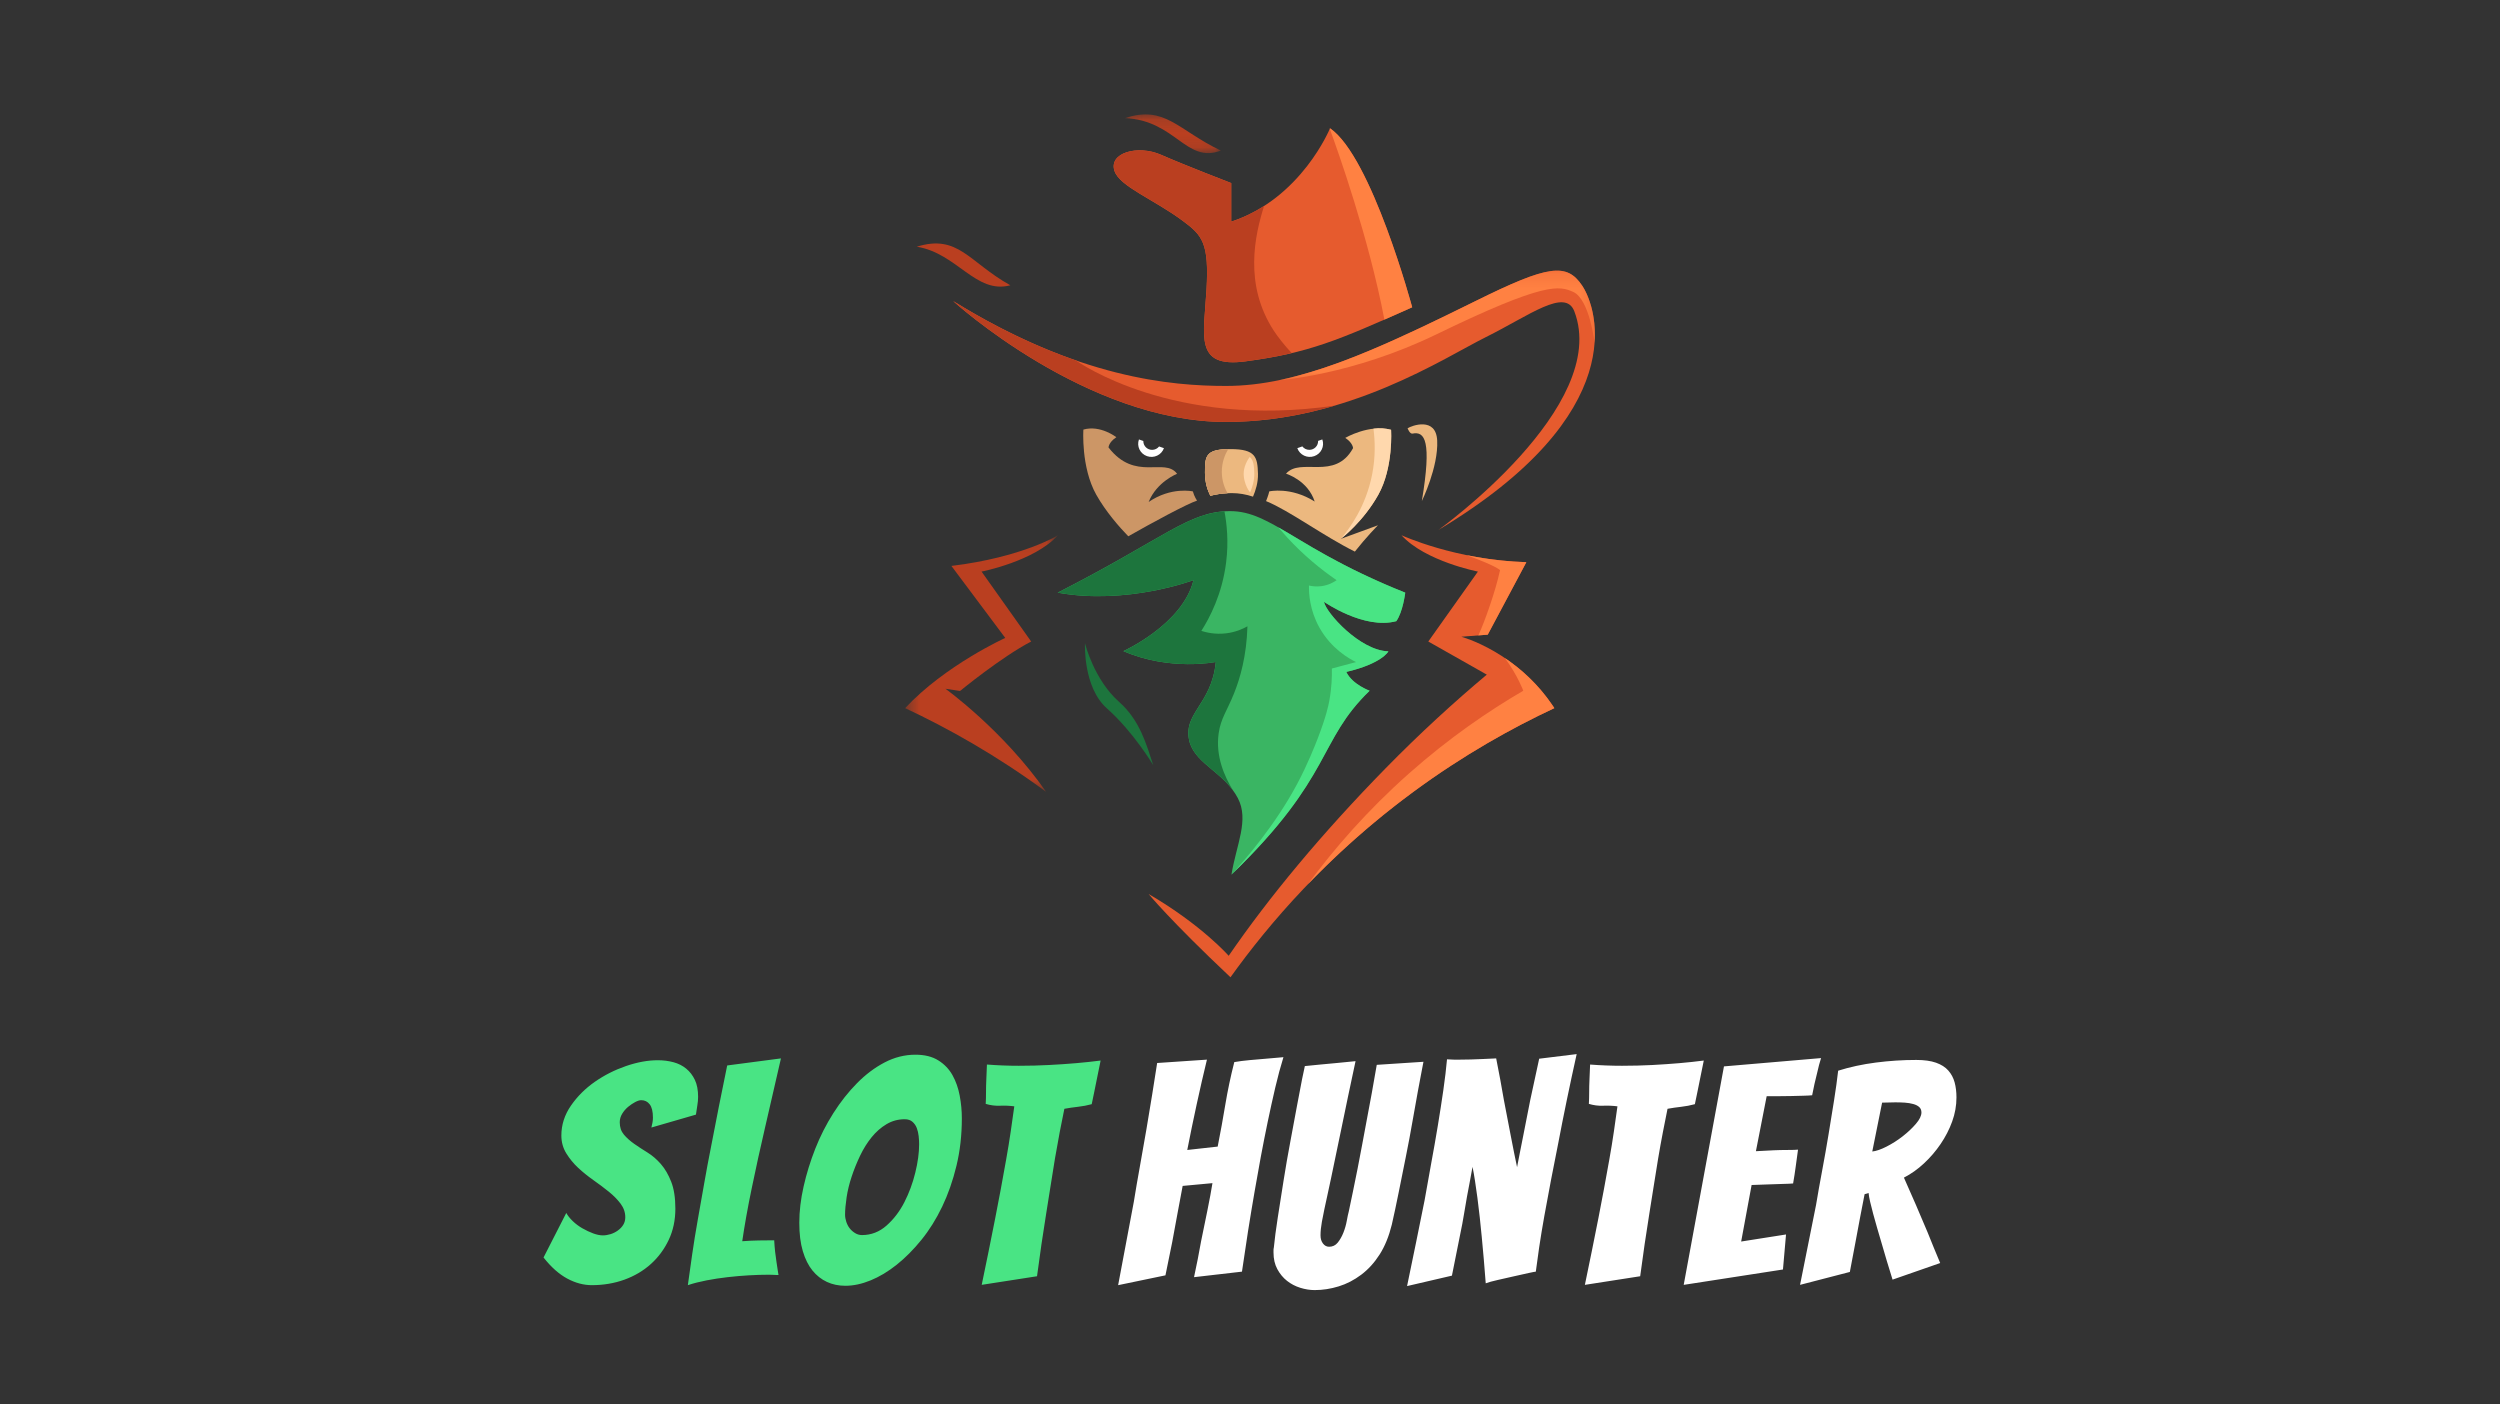 <svg width="178" height="100" viewBox="0 0 178 100" fill="none" xmlns="http://www.w3.org/2000/svg">
<rect x="0" y="0" width="178" height="100" fill="#333333" stroke="none"/>
<g clip-path="url(#clip0_1_1080)">
<path fill-rule="evenodd" clip-rule="evenodd" d="M87.664 15.783V13.036C87.664 13.036 84.333 11.754 82.668 11.021C81.002 10.289 78.923 10.883 79.35 12.169C79.72 13.28 82.145 14.189 84.217 15.727C85.612 16.762 86.09 17.304 85.904 20.601C85.719 23.897 84.994 26.222 88.68 25.729C93.187 25.126 95.218 24.258 100.547 21.879C100.547 21.879 97.658 11.15 94.697 9.135C94.697 9.135 92.661 14.135 87.664 15.783Z" fill="#E65B2E"/>
<path fill-rule="evenodd" clip-rule="evenodd" d="M105.801 23.999C108.881 22.471 111.446 20.475 112.093 22.168C114.684 28.944 102.417 37.731 102.417 37.731C116.214 29.449 113.759 21.985 112.649 20.336C111.538 18.688 110.243 18.871 105.061 21.435C97.793 25.031 92.429 27.479 87.295 27.479C83.409 27.479 76.746 26.929 67.863 21.435C67.863 21.435 77.302 30.043 87.295 30.043C95.975 30.043 102.842 25.468 105.801 23.999Z" fill="#E65B2E"/>
<path fill-rule="evenodd" clip-rule="evenodd" d="M65.274 17.565C68.235 16.649 68.975 18.664 71.936 20.312C69.473 20.969 68.15 18.03 65.274 17.565Z" fill="#BA3F20"/>
<mask id="mask0_1_1080" style="mask-type:alpha" maskUnits="userSpaceOnUse" x="80" y="8" width="7" height="3">
<path d="M80.097 8.146H86.926V10.902H80.097V8.146Z" fill="white"/>
</mask>
<g mask="url(#mask0_1_1080)">
<path fill-rule="evenodd" clip-rule="evenodd" d="M80.098 8.411C82.959 7.46 83.864 9.269 86.927 10.722C84.44 11.672 83.7 8.559 80.098 8.411Z" fill="#BA3F20"/>
</g>
<path fill-rule="evenodd" clip-rule="evenodd" d="M89.568 33.732C89.585 34.351 89.398 34.939 89.214 35.362C88.717 35.199 88.222 35.109 87.693 35.109C87.162 35.109 86.67 35.172 86.176 35.298C85.976 34.903 85.793 34.346 85.793 33.652C85.793 32.456 85.835 31.976 87.619 31.976C89.403 31.976 89.536 32.546 89.568 33.732Z" fill="#ECB87F"/>
<path fill-rule="evenodd" clip-rule="evenodd" d="M86.993 33.611C86.997 34.248 87.199 34.76 87.4 35.117C86.978 35.135 86.577 35.196 86.175 35.298C85.975 34.903 85.792 34.346 85.792 33.652C85.792 32.494 85.833 32.007 87.45 31.978C87.228 32.342 86.988 32.903 86.993 33.611Z" fill="#ECB87F"/>
<path fill-rule="evenodd" clip-rule="evenodd" d="M87.591 36.392C90.527 36.392 92.358 39.132 100.052 42.197C100.052 42.197 99.886 43.578 99.414 44.227C97.116 44.846 94.265 42.847 94.265 42.847C94.403 43.619 96.827 46.328 98.854 46.376C98.854 46.376 98.409 47.243 95.855 47.841C96.284 48.74 97.517 49.181 97.517 49.181C93.794 52.774 94.943 55.24 87.68 62.274C88.025 60.137 88.957 58.388 88.132 56.823C87.182 55.021 85.228 54.453 84.715 52.895C84.118 50.783 86.265 50.236 86.565 47.13C86.565 47.13 83.311 47.8 79.988 46.359C79.988 46.359 84.214 44.45 84.977 41.304C84.977 41.304 80.244 43.092 75.309 42.197C82.952 38.299 84.656 36.392 87.591 36.392Z" fill="#3AB563"/>
<path fill-rule="evenodd" clip-rule="evenodd" d="M77.251 45.801C77.251 45.801 77.88 48.382 79.68 49.975C81.159 51.283 81.618 52.985 82.112 54.482C82.112 54.482 80.698 52.107 78.814 50.439C77.099 48.92 77.251 45.801 77.251 45.801Z" fill="#1D753D"/>
<path fill-rule="evenodd" clip-rule="evenodd" d="M99.786 38.109C99.786 38.109 103.623 39.879 108.676 40.028L105.928 45.187L104.045 45.336C104.045 45.336 108.067 46.408 110.67 50.419C107.671 51.821 104.214 53.741 100.633 56.376C94.521 60.876 90.335 65.781 87.61 69.582C83.309 65.527 81.782 63.654 81.782 63.654C85.577 65.867 87.482 68.053 87.482 68.053C90.343 63.889 94.091 59.365 98.638 54.72C101.093 52.213 103.525 49.993 105.86 48.034C104.472 47.248 103.083 46.462 101.695 45.676L105.227 40.697C105.227 40.697 101.47 39.965 99.786 38.109Z" fill="#E65B2E"/>
<mask id="mask1_1_1080" style="mask-type:alpha" maskUnits="userSpaceOnUse" x="64" y="38" width="12" height="19">
<path d="M64.444 38.111H75.328V56.377H64.444V38.111Z" fill="white"/>
</mask>
<g mask="url(#mask1_1_1080)">
<path fill-rule="evenodd" clip-rule="evenodd" d="M75.328 38.11C75.328 38.11 72.792 39.681 67.74 40.294L71.574 45.421C71.574 45.421 67.298 47.359 64.445 50.419C67.444 51.822 70.901 53.741 74.481 56.377C71.434 52 67.317 49.04 67.317 49.04L68.356 49.197C68.356 49.197 71.293 46.781 73.419 45.676L69.887 40.697C69.887 40.697 73.644 39.965 75.328 38.11Z" fill="#BA3F20"/>
</g>
<path fill-rule="evenodd" clip-rule="evenodd" d="M100.22 30.494C100.499 30.309 102.244 29.647 102.328 31.367C102.42 33.255 101.235 35.676 101.235 35.676C101.952 31.383 101.451 30.69 100.566 30.873C100.368 30.903 100.22 30.494 100.22 30.494Z" fill="#ECB87F"/>
<path fill-rule="evenodd" clip-rule="evenodd" d="M100.548 21.878C99.833 22.197 99.178 22.49 98.569 22.757C97.459 16.917 95.227 10.659 94.679 9.17C94.692 9.147 94.698 9.136 94.698 9.136C97.659 11.15 100.548 21.878 100.548 21.878Z" fill="#FF8142"/>
<path fill-rule="evenodd" clip-rule="evenodd" d="M91.971 25.141C90.981 25.374 89.926 25.561 88.681 25.727C84.994 26.222 85.72 23.896 85.905 20.6C86.09 17.303 85.612 16.761 84.217 15.726C82.146 14.188 79.72 13.28 79.352 12.168C78.924 10.883 81.002 10.289 82.668 11.022C84.333 11.754 87.665 13.036 87.665 13.036V15.783C88.532 15.498 89.31 15.109 90.004 14.664C89.349 16.735 88.54 20.259 90.705 23.563C90.973 23.973 91.481 24.625 91.971 25.141Z" fill="#BA3F20"/>
<mask id="mask2_1_1080" style="mask-type:alpha" maskUnits="userSpaceOnUse" x="91" y="19" width="23" height="9">
<path d="M91.015 19.268H113.556V27.08H91.015V19.268Z" fill="white"/>
</mask>
<g mask="url(#mask2_1_1080)">
<path fill-rule="evenodd" clip-rule="evenodd" d="M112.014 20.785C111.032 20.348 110.049 20.029 102.285 23.8C96.263 26.724 91.014 27.08 91.014 27.08L91.016 27.078C95.086 26.25 99.52 24.175 105.061 21.434C110.242 18.87 111.538 18.687 112.648 20.335C113.066 20.956 113.676 22.403 113.535 24.407C113.535 24.407 113.178 21.304 112.014 20.785Z" fill="#FF8142"/>
</g>
<path fill-rule="evenodd" clip-rule="evenodd" d="M95.04 28.878C92.693 29.57 90.087 30.042 87.295 30.042C77.457 30.042 68.157 21.702 67.871 21.44C71.082 23.426 74.004 24.764 76.608 25.665C76.608 25.665 76.609 25.665 76.611 25.667C76.789 25.795 83.531 30.555 95.04 28.878Z" fill="#BA3F20"/>
<path fill-rule="evenodd" clip-rule="evenodd" d="M86.993 33.611C86.997 34.248 87.199 34.76 87.4 35.117C86.978 35.135 86.577 35.196 86.175 35.298C85.975 34.903 85.792 34.346 85.792 33.652C85.792 32.494 85.833 32.007 87.45 31.978C87.228 32.342 86.988 32.903 86.993 33.611Z" fill="#CC9666"/>
<path fill-rule="evenodd" clip-rule="evenodd" d="M94.267 42.847C94.404 43.62 96.828 46.328 98.856 46.376C98.856 46.376 98.41 47.244 95.856 47.841C96.286 48.74 97.518 49.18 97.518 49.18C93.795 52.773 94.944 55.24 87.682 62.274C88.628 61.239 90.782 58.778 92.368 55.798C93.118 54.388 93.634 53.064 93.825 52.572C94.431 50.998 94.587 50.22 94.644 49.912C94.818 48.967 94.842 48.163 94.829 47.598C95.403 47.446 95.979 47.294 96.552 47.14C96.062 46.902 94.783 46.195 93.937 44.675C93.24 43.42 93.188 42.241 93.199 41.69C93.397 41.737 93.706 41.783 94.076 41.735C94.604 41.668 94.979 41.441 95.168 41.309C94.041 40.538 92.82 39.541 91.641 38.26C91.421 38.02 91.211 37.78 91.011 37.544C92.914 38.624 95.42 40.353 100.054 42.197C100.054 42.197 99.887 43.578 99.415 44.228C97.117 44.847 94.267 42.847 94.267 42.847Z" fill="#49E484"/>
<path fill-rule="evenodd" clip-rule="evenodd" d="M86.767 52.226C86.54 53.855 87.189 55.3 87.79 56.278C86.775 54.887 85.174 54.284 84.715 52.896C84.119 50.784 86.266 50.237 86.565 47.131C86.565 47.131 83.312 47.801 79.988 46.36C79.988 46.36 84.213 44.452 84.978 41.305C84.978 41.305 80.244 43.093 75.31 42.197C82.586 38.487 84.478 36.579 87.176 36.406H87.18C87.352 37.306 87.485 38.566 87.3 40.045C87.017 42.307 86.129 43.985 85.536 44.919C85.875 45.028 86.504 45.186 87.289 45.094C87.99 45.012 88.518 44.763 88.818 44.593C88.757 46.715 88.296 48.285 87.874 49.343C87.369 50.612 86.917 51.143 86.767 52.226Z" fill="#1D753D"/>
<path fill-rule="evenodd" clip-rule="evenodd" d="M110.669 50.419C107.67 51.822 104.213 53.742 100.632 56.377C98.707 57.792 96.973 59.25 95.416 60.701C95.307 60.801 95.2 60.902 95.095 61.003C94.987 61.104 94.88 61.204 94.776 61.307C94.632 61.444 94.491 61.582 94.351 61.719C94.21 61.855 94.073 61.992 93.936 62.129C93.799 62.267 93.664 62.402 93.529 62.539C93.398 62.673 93.268 62.809 93.137 62.942C94.961 60.463 97.321 57.73 100.336 55.056C103.186 52.531 105.991 50.617 108.456 49.18C108.456 49.18 108.101 48.172 107.159 46.861C108.275 47.616 109.513 48.703 110.547 50.234C110.596 50.306 110.636 50.368 110.669 50.419ZM108.675 40.028L105.926 45.187L105.262 45.24C105.702 44.272 106.478 42.12 106.804 40.593C106.804 40.593 106.548 40.298 104.422 39.527C105.188 39.684 106.028 39.82 106.922 39.911C107.484 39.97 108.071 40.01 108.675 40.028Z" fill="#FF8142"/>
<path fill-rule="evenodd" clip-rule="evenodd" d="M85.228 35.646C84.559 35.851 81.981 37.245 80.333 38.184C79.694 37.523 78.728 36.426 78.051 35.218C76.957 33.267 77.137 30.586 77.137 30.586C78.347 30.24 79.483 31.13 79.483 31.13C78.928 31.496 78.928 31.862 78.928 31.862C80.845 34.325 82.915 32.532 83.809 33.734C83.809 33.734 82.362 34.296 81.782 35.742C83.392 34.636 84.931 34.987 84.931 34.987C85.033 35.362 85.228 35.646 85.228 35.646Z" fill="#CC9666"/>
<path fill-rule="evenodd" clip-rule="evenodd" d="M95.467 38.366L98.111 37.399C98.065 37.444 97.247 38.278 96.466 39.274C94.221 38.16 91.796 36.35 90.144 35.679C90.144 35.679 90.322 35.238 90.372 34.987C90.372 34.987 91.898 34.633 93.606 35.709C93.114 34.187 91.565 33.727 91.565 33.727C92.599 32.532 95.04 34.26 96.337 31.909C96.337 31.909 96.337 31.543 95.782 31.177C95.782 31.177 97.491 30.18 99.046 30.602C99.046 30.602 99.225 33.284 98.132 35.234C97.038 37.186 95.467 38.366 95.467 38.366Z" fill="#ECB87F"/>
<path fill-rule="evenodd" clip-rule="evenodd" d="M98.13 35.234C97.07 37.126 95.563 38.291 95.469 38.362C96.109 37.608 97.238 36.066 97.689 33.819C97.952 32.513 97.899 31.342 97.79 30.523C98.204 30.462 98.643 30.493 99.028 30.599C99.033 30.599 99.039 30.601 99.044 30.603C99.044 30.603 99.224 33.284 98.13 35.234ZM89.306 33.694C89.32 34.21 89.164 34.7 89.011 35.053C88.948 35.032 88.336 34.139 88.63 33.22C88.72 32.938 88.851 32.708 88.984 32.532C89.252 32.772 89.292 33.157 89.306 33.694Z" fill="#FFD8AD"/>
<path fill-rule="evenodd" clip-rule="evenodd" d="M82.873 31.909C82.699 32.396 82.16 32.65 81.668 32.478C81.176 32.306 80.918 31.775 81.093 31.288L81.405 31.398V31.411C81.405 31.753 81.686 32.03 82.031 32.03C82.233 32.03 82.412 31.934 82.527 31.788L82.873 31.909ZM93.573 32.478C93.081 32.65 92.542 32.396 92.368 31.909L92.727 31.784C92.84 31.934 93.022 32.029 93.225 32.029C93.569 32.029 93.849 31.753 93.849 31.41C93.849 31.405 93.849 31.398 93.847 31.392L94.149 31.288C94.323 31.775 94.065 32.306 93.573 32.478Z" fill="white"/>
<path d="M42.135 91.503C42.966 91.503 43.743 91.372 44.465 91.11C45.187 90.847 45.814 90.475 46.346 89.994C46.879 89.513 47.302 88.94 47.615 88.276C47.929 87.613 48.086 86.873 48.086 86.056C48.086 85.283 47.987 84.645 47.79 84.142C47.593 83.638 47.349 83.219 47.057 82.884C46.766 82.548 46.449 82.275 46.106 82.063C45.763 81.852 45.446 81.644 45.154 81.44C44.862 81.236 44.618 81.017 44.421 80.783C44.224 80.55 44.126 80.258 44.126 79.908C44.126 79.69 44.184 79.485 44.301 79.296C44.418 79.106 44.56 78.942 44.727 78.803C44.895 78.665 45.063 78.552 45.231 78.464C45.398 78.377 45.541 78.333 45.657 78.333C45.905 78.333 46.106 78.432 46.259 78.629C46.412 78.825 46.489 79.143 46.489 79.58C46.489 79.697 46.478 79.814 46.456 79.93C46.434 80.047 46.408 80.164 46.379 80.28L49.551 79.361C49.581 79.128 49.614 78.909 49.65 78.705C49.686 78.501 49.705 78.297 49.705 78.093C49.705 77.611 49.628 77.21 49.475 76.889C49.322 76.568 49.118 76.302 48.862 76.091C48.607 75.879 48.304 75.726 47.955 75.631C47.604 75.537 47.233 75.489 46.839 75.489C46.124 75.489 45.366 75.628 44.563 75.905C43.761 76.182 43.021 76.557 42.343 77.031C41.665 77.505 41.099 78.071 40.647 78.727C40.195 79.383 39.969 80.091 39.969 80.849C39.969 81.316 40.086 81.739 40.319 82.118C40.553 82.497 40.833 82.84 41.161 83.146C41.49 83.453 41.851 83.744 42.244 84.021C42.638 84.298 43.003 84.572 43.338 84.842C43.674 85.112 43.955 85.396 44.181 85.695C44.407 85.994 44.52 86.319 44.52 86.668C44.52 86.873 44.472 87.051 44.377 87.204C44.283 87.358 44.155 87.493 43.995 87.609C43.834 87.726 43.659 87.813 43.47 87.872C43.28 87.93 43.098 87.959 42.923 87.959C42.718 87.959 42.489 87.912 42.233 87.817C41.978 87.722 41.723 87.602 41.468 87.456C41.213 87.31 40.983 87.139 40.779 86.942C40.575 86.745 40.421 86.552 40.319 86.362L38.7 89.534C39.24 90.22 39.801 90.719 40.385 91.033C40.968 91.347 41.552 91.503 42.135 91.503ZM48.975 91.503C49.369 91.372 49.81 91.259 50.299 91.164C50.788 91.07 51.287 90.993 51.798 90.935C52.308 90.876 52.815 90.832 53.318 90.803C53.821 90.774 54.299 90.76 54.751 90.76C54.868 90.76 54.981 90.763 55.09 90.77L55.257 90.779L55.429 90.781C55.415 90.723 55.397 90.61 55.375 90.442C55.353 90.275 55.324 90.081 55.287 89.863C55.251 89.644 55.218 89.4 55.189 89.13C55.16 88.86 55.138 88.586 55.123 88.309C54.802 88.309 54.434 88.313 54.018 88.32C53.602 88.328 53.212 88.346 52.848 88.375C52.921 87.865 53.016 87.281 53.132 86.625C53.249 85.968 53.38 85.29 53.526 84.59C53.672 83.89 53.825 83.172 53.985 82.435C54.146 81.699 54.306 80.988 54.467 80.302C54.831 78.698 55.211 77.05 55.604 75.358L51.776 75.861C51.367 77.845 50.981 79.792 50.616 81.702C50.456 82.504 50.299 83.343 50.146 84.218C49.993 85.093 49.84 85.961 49.686 86.822C49.533 87.682 49.398 88.513 49.282 89.316C49.165 90.118 49.063 90.847 48.975 91.503ZM60.191 91.547C60.76 91.547 61.358 91.42 61.985 91.164C62.612 90.909 63.232 90.537 63.845 90.049C64.457 89.56 65.044 88.969 65.606 88.276C66.168 87.584 66.66 86.796 67.083 85.914C67.506 85.031 67.845 84.061 68.1 83.004C68.355 81.947 68.483 80.82 68.483 79.624C68.483 79.084 68.432 78.545 68.33 78.005C68.228 77.465 68.056 76.98 67.816 76.55C67.575 76.12 67.24 75.77 66.809 75.5C66.379 75.23 65.836 75.095 65.179 75.095C64.421 75.095 63.692 75.278 62.992 75.642C62.291 76.007 61.635 76.499 61.023 77.119C60.41 77.739 59.849 78.45 59.338 79.252C58.828 80.054 58.397 80.9 58.047 81.79C57.697 82.68 57.42 83.576 57.216 84.481C57.012 85.385 56.91 86.246 56.91 87.062C56.91 87.85 56.993 88.524 57.161 89.086C57.329 89.647 57.559 90.107 57.85 90.464C58.142 90.822 58.485 91.091 58.879 91.274C59.272 91.456 59.71 91.547 60.191 91.547ZM61.373 87.937C61.198 87.937 61.034 87.89 60.88 87.795C60.727 87.7 60.6 87.587 60.498 87.456C60.395 87.325 60.315 87.172 60.257 86.997C60.199 86.822 60.169 86.654 60.169 86.493C60.169 86.143 60.206 85.728 60.279 85.246C60.352 84.765 60.472 84.273 60.64 83.77C60.807 83.266 61.008 82.771 61.241 82.282C61.475 81.793 61.748 81.356 62.062 80.969C62.375 80.583 62.729 80.273 63.123 80.04C63.517 79.806 63.947 79.69 64.414 79.69C64.647 79.69 64.833 79.751 64.972 79.876C65.11 79.999 65.212 80.149 65.278 80.324C65.343 80.499 65.387 80.689 65.409 80.893C65.431 81.097 65.442 81.287 65.442 81.462C65.442 82.074 65.351 82.752 65.168 83.496C64.986 84.24 64.727 84.94 64.392 85.597C64.056 86.253 63.633 86.807 63.123 87.259C62.612 87.711 62.029 87.937 61.373 87.937ZM69.898 91.481L73.836 90.869C74.04 89.323 74.258 87.828 74.492 86.384C74.594 85.772 74.696 85.13 74.798 84.459C74.9 83.788 75.006 83.128 75.115 82.479C75.225 81.83 75.338 81.203 75.454 80.597C75.571 79.992 75.681 79.442 75.783 78.946C76.103 78.887 76.428 78.84 76.756 78.803C77.084 78.767 77.409 78.705 77.73 78.618C77.788 78.37 77.85 78.071 77.916 77.721C77.981 77.371 78.051 77.028 78.124 76.692L78.364 75.511C77.795 75.584 77.216 75.646 76.625 75.697C76.034 75.748 75.392 75.792 74.7 75.828C74.007 75.865 73.289 75.883 72.545 75.883C72.166 75.883 71.786 75.876 71.407 75.861C71.028 75.846 70.649 75.825 70.269 75.795C70.255 76.175 70.24 76.532 70.226 76.867C70.211 77.174 70.204 77.48 70.204 77.786C70.204 78.093 70.197 78.362 70.182 78.596C70.517 78.698 70.857 78.742 71.199 78.727C71.542 78.712 71.881 78.727 72.217 78.771C72.144 79.31 72.06 79.905 71.965 80.554C71.87 81.203 71.761 81.874 71.637 82.567C71.513 83.259 71.385 83.963 71.254 84.678C71.123 85.392 70.992 86.078 70.86 86.734C70.554 88.295 70.233 89.877 69.898 91.481Z" fill="#49E484"/>
<path d="M79.611 91.504L82.98 90.804L83.461 88.441C83.578 87.784 83.706 87.092 83.844 86.362C83.983 85.633 84.103 84.992 84.205 84.437L86.327 84.24C86.24 84.78 86.12 85.429 85.966 86.188C85.813 86.946 85.664 87.675 85.518 88.375C85.372 89.207 85.204 90.06 85.015 90.935L88.428 90.541C88.705 88.601 89.004 86.705 89.325 84.853C89.456 84.08 89.602 83.263 89.762 82.403C89.923 81.542 90.09 80.693 90.265 79.854C90.44 79.015 90.619 78.206 90.801 77.425C90.984 76.645 91.177 75.927 91.381 75.271C91.381 75.271 91.261 75.281 91.02 75.303C90.779 75.325 90.484 75.351 90.134 75.38C89.784 75.409 89.405 75.442 88.996 75.478C88.588 75.515 88.216 75.562 87.881 75.621C87.618 76.656 87.407 77.659 87.246 78.629C87.086 79.599 86.903 80.601 86.699 81.637L84.533 81.878C84.738 80.828 84.96 79.748 85.201 78.64C85.441 77.531 85.686 76.467 85.934 75.446L82.389 75.686C82.287 76.357 82.171 77.097 82.039 77.907C81.908 78.716 81.769 79.551 81.624 80.412C81.478 81.272 81.325 82.144 81.164 83.026C81.004 83.909 80.858 84.758 80.727 85.575C80.362 87.515 79.99 89.491 79.611 91.504ZM93.605 91.854C94.174 91.854 94.743 91.766 95.312 91.591C95.88 91.416 96.416 91.139 96.92 90.76C97.423 90.381 97.86 89.899 98.232 89.316C98.604 88.733 98.892 88.025 99.097 87.194C99.257 86.494 99.421 85.724 99.589 84.886C99.757 84.047 99.928 83.194 100.103 82.326C100.278 81.458 100.435 80.623 100.573 79.821C100.712 79.019 100.839 78.304 100.956 77.677C101.073 77.05 101.168 76.547 101.241 76.168C101.313 75.788 101.35 75.599 101.35 75.599L98.025 75.817C97.791 77.189 97.55 78.516 97.303 79.799C97.201 80.353 97.095 80.922 96.985 81.506C96.876 82.089 96.767 82.662 96.657 83.223C96.548 83.785 96.438 84.324 96.329 84.842C96.22 85.36 96.121 85.83 96.034 86.253C95.99 86.413 95.942 86.636 95.891 86.92C95.84 87.205 95.76 87.486 95.651 87.763C95.541 88.04 95.406 88.277 95.246 88.474C95.086 88.671 94.882 88.769 94.633 88.769C94.459 88.769 94.313 88.692 94.196 88.539C94.079 88.386 94.021 88.193 94.021 87.96C94.021 87.668 94.054 87.343 94.119 86.986C94.185 86.629 94.243 86.333 94.294 86.1C94.346 85.867 94.411 85.564 94.491 85.192C94.572 84.82 94.666 84.379 94.776 83.868C94.885 83.358 95.002 82.796 95.126 82.184C95.25 81.571 95.377 80.959 95.509 80.346C95.8 78.917 96.136 77.32 96.515 75.555C96.077 75.599 95.633 75.642 95.18 75.686C94.816 75.715 94.422 75.752 93.999 75.796C93.576 75.839 93.212 75.876 92.905 75.905C92.876 76.022 92.81 76.332 92.708 76.835C92.606 77.338 92.486 77.969 92.347 78.727C92.209 79.486 92.052 80.328 91.877 81.254C91.702 82.18 91.541 83.103 91.396 84.022C91.25 84.94 91.111 85.823 90.98 86.669C90.849 87.515 90.754 88.237 90.696 88.835C90.681 88.893 90.674 88.951 90.674 89.01V89.185C90.674 89.637 90.765 90.031 90.947 90.366C91.129 90.701 91.359 90.979 91.636 91.197C91.913 91.416 92.227 91.58 92.577 91.69C92.927 91.799 93.27 91.854 93.605 91.854ZM100.183 91.569L103.377 90.826C103.596 89.761 103.8 88.74 103.99 87.763C104.077 87.354 104.158 86.928 104.23 86.483C104.303 86.038 104.376 85.611 104.449 85.203C104.522 84.795 104.595 84.408 104.668 84.043C104.741 83.679 104.799 83.358 104.843 83.081C104.901 83.358 104.96 83.686 105.018 84.065C105.076 84.445 105.135 84.853 105.193 85.29C105.251 85.728 105.306 86.184 105.357 86.658C105.408 87.132 105.456 87.595 105.499 88.047C105.601 89.097 105.696 90.206 105.784 91.372C105.973 91.299 106.261 91.219 106.648 91.132L107.807 90.869C108.194 90.782 108.537 90.705 108.836 90.639C109.135 90.574 109.306 90.541 109.35 90.541C109.408 90.074 109.488 89.495 109.59 88.802C109.693 88.109 109.817 87.358 109.962 86.548C110.108 85.739 110.265 84.893 110.433 84.011C110.6 83.128 110.772 82.257 110.947 81.396C111.326 79.398 111.764 77.283 112.259 75.052L109.59 75.38C109.372 76.386 109.16 77.364 108.956 78.312C108.868 78.734 108.785 79.161 108.704 79.591C108.624 80.022 108.54 80.448 108.453 80.871C108.365 81.294 108.285 81.699 108.212 82.085C108.139 82.472 108.074 82.811 108.015 83.103C107.884 82.49 107.735 81.746 107.567 80.871C107.399 79.996 107.235 79.143 107.075 78.312C106.914 77.364 106.732 76.379 106.528 75.358C106.192 75.373 105.879 75.387 105.587 75.402C105.295 75.416 105.003 75.427 104.712 75.435C104.42 75.442 104.172 75.446 103.968 75.446H103.508C103.377 75.446 103.217 75.438 103.027 75.424C102.969 76.08 102.881 76.813 102.765 77.622C102.648 78.432 102.517 79.278 102.371 80.16C102.225 81.043 102.068 81.936 101.9 82.84C101.733 83.745 101.576 84.62 101.43 85.466C101.036 87.434 100.621 89.469 100.183 91.569ZM112.843 91.482L116.781 90.869C116.985 89.323 117.204 87.828 117.437 86.384C117.539 85.772 117.641 85.13 117.743 84.459C117.846 83.788 117.951 83.128 118.061 82.479C118.17 81.83 118.283 81.203 118.4 80.598C118.516 79.993 118.626 79.442 118.728 78.946C119.049 78.888 119.373 78.84 119.701 78.804C120.03 78.767 120.354 78.705 120.675 78.618C120.733 78.37 120.795 78.071 120.861 77.721C120.927 77.371 120.996 77.028 121.069 76.693L121.309 75.511C120.741 75.584 120.161 75.646 119.57 75.697C118.98 75.748 118.338 75.792 117.645 75.829C116.952 75.865 116.234 75.883 115.49 75.883C115.111 75.883 114.732 75.876 114.352 75.861C113.973 75.847 113.594 75.825 113.215 75.796C113.2 76.175 113.186 76.532 113.171 76.868C113.156 77.174 113.149 77.48 113.149 77.787C113.149 78.093 113.142 78.363 113.127 78.596C113.463 78.698 113.802 78.742 114.145 78.727C114.487 78.713 114.826 78.727 115.162 78.771C115.089 79.311 115.005 79.905 114.91 80.554C114.816 81.203 114.706 81.874 114.582 82.567C114.458 83.26 114.331 83.963 114.199 84.678C114.068 85.393 113.937 86.078 113.806 86.734C113.499 88.295 113.178 89.877 112.843 91.482ZM119.88 91.482L126.947 90.388L127.165 87.894L123.971 88.397L124.715 84.372C125.167 84.357 125.583 84.343 125.962 84.328C126.298 84.313 126.629 84.302 126.958 84.295C127.286 84.288 127.523 84.277 127.669 84.262C127.741 83.854 127.803 83.453 127.855 83.059C127.906 82.665 127.96 82.264 128.019 81.856C127.858 81.87 127.61 81.878 127.275 81.878C126.939 81.878 126.611 81.885 126.29 81.9C125.896 81.914 125.474 81.936 125.021 81.965L125.787 78.049H126.607C126.921 78.049 127.231 78.045 127.537 78.038C127.844 78.031 128.132 78.023 128.401 78.016C128.671 78.009 128.879 77.998 129.025 77.983C129.069 77.75 129.123 77.484 129.189 77.185C129.255 76.886 129.324 76.598 129.397 76.321C129.47 75.985 129.557 75.657 129.659 75.336L122.746 75.927L119.88 91.482ZM128.164 91.482L131.709 90.563C131.84 89.863 131.971 89.17 132.102 88.485C132.204 87.901 132.318 87.296 132.441 86.669C132.565 86.042 132.671 85.495 132.759 85.028L133.043 84.94C133.058 85.101 133.094 85.309 133.153 85.564C133.211 85.819 133.284 86.107 133.371 86.428C133.459 86.749 133.554 87.088 133.656 87.445C133.758 87.803 133.86 88.149 133.962 88.485C134.195 89.301 134.458 90.177 134.75 91.11L138.141 89.928C137.834 89.199 137.535 88.47 137.244 87.741C136.981 87.114 136.7 86.454 136.401 85.761C136.102 85.068 135.822 84.43 135.559 83.847C136.07 83.584 136.547 83.245 136.992 82.829C137.437 82.414 137.831 81.954 138.173 81.451C138.516 80.948 138.79 80.415 138.994 79.854C139.198 79.292 139.3 78.72 139.3 78.136C139.3 77.743 139.256 77.385 139.169 77.064C139.081 76.744 138.932 76.463 138.72 76.222C138.509 75.982 138.217 75.796 137.845 75.664C137.473 75.533 137.003 75.468 136.434 75.468C135.486 75.468 134.531 75.529 133.568 75.653C132.606 75.777 131.709 75.971 130.877 76.233C130.804 76.875 130.706 77.586 130.582 78.366C130.458 79.147 130.327 79.956 130.188 80.795C130.05 81.633 129.9 82.479 129.74 83.332C129.579 84.186 129.433 85.006 129.302 85.794C128.937 87.646 128.558 89.542 128.164 91.482ZM133.306 81.987L134.006 78.508C134.137 78.508 134.287 78.505 134.454 78.498C134.622 78.49 134.786 78.487 134.946 78.487C135.18 78.487 135.406 78.494 135.625 78.508C135.843 78.523 136.044 78.556 136.226 78.607C136.409 78.658 136.551 78.731 136.653 78.826C136.755 78.921 136.806 79.048 136.806 79.209C136.806 79.442 136.675 79.712 136.412 80.018C136.15 80.324 135.836 80.62 135.472 80.904C135.107 81.189 134.724 81.433 134.323 81.637C133.922 81.841 133.583 81.958 133.306 81.987Z" fill="white"/>
</g>
<defs>
<clipPath id="clip0_1_1080">
<rect width="178" height="100" fill="white"/>
</clipPath>
</defs>
</svg>
